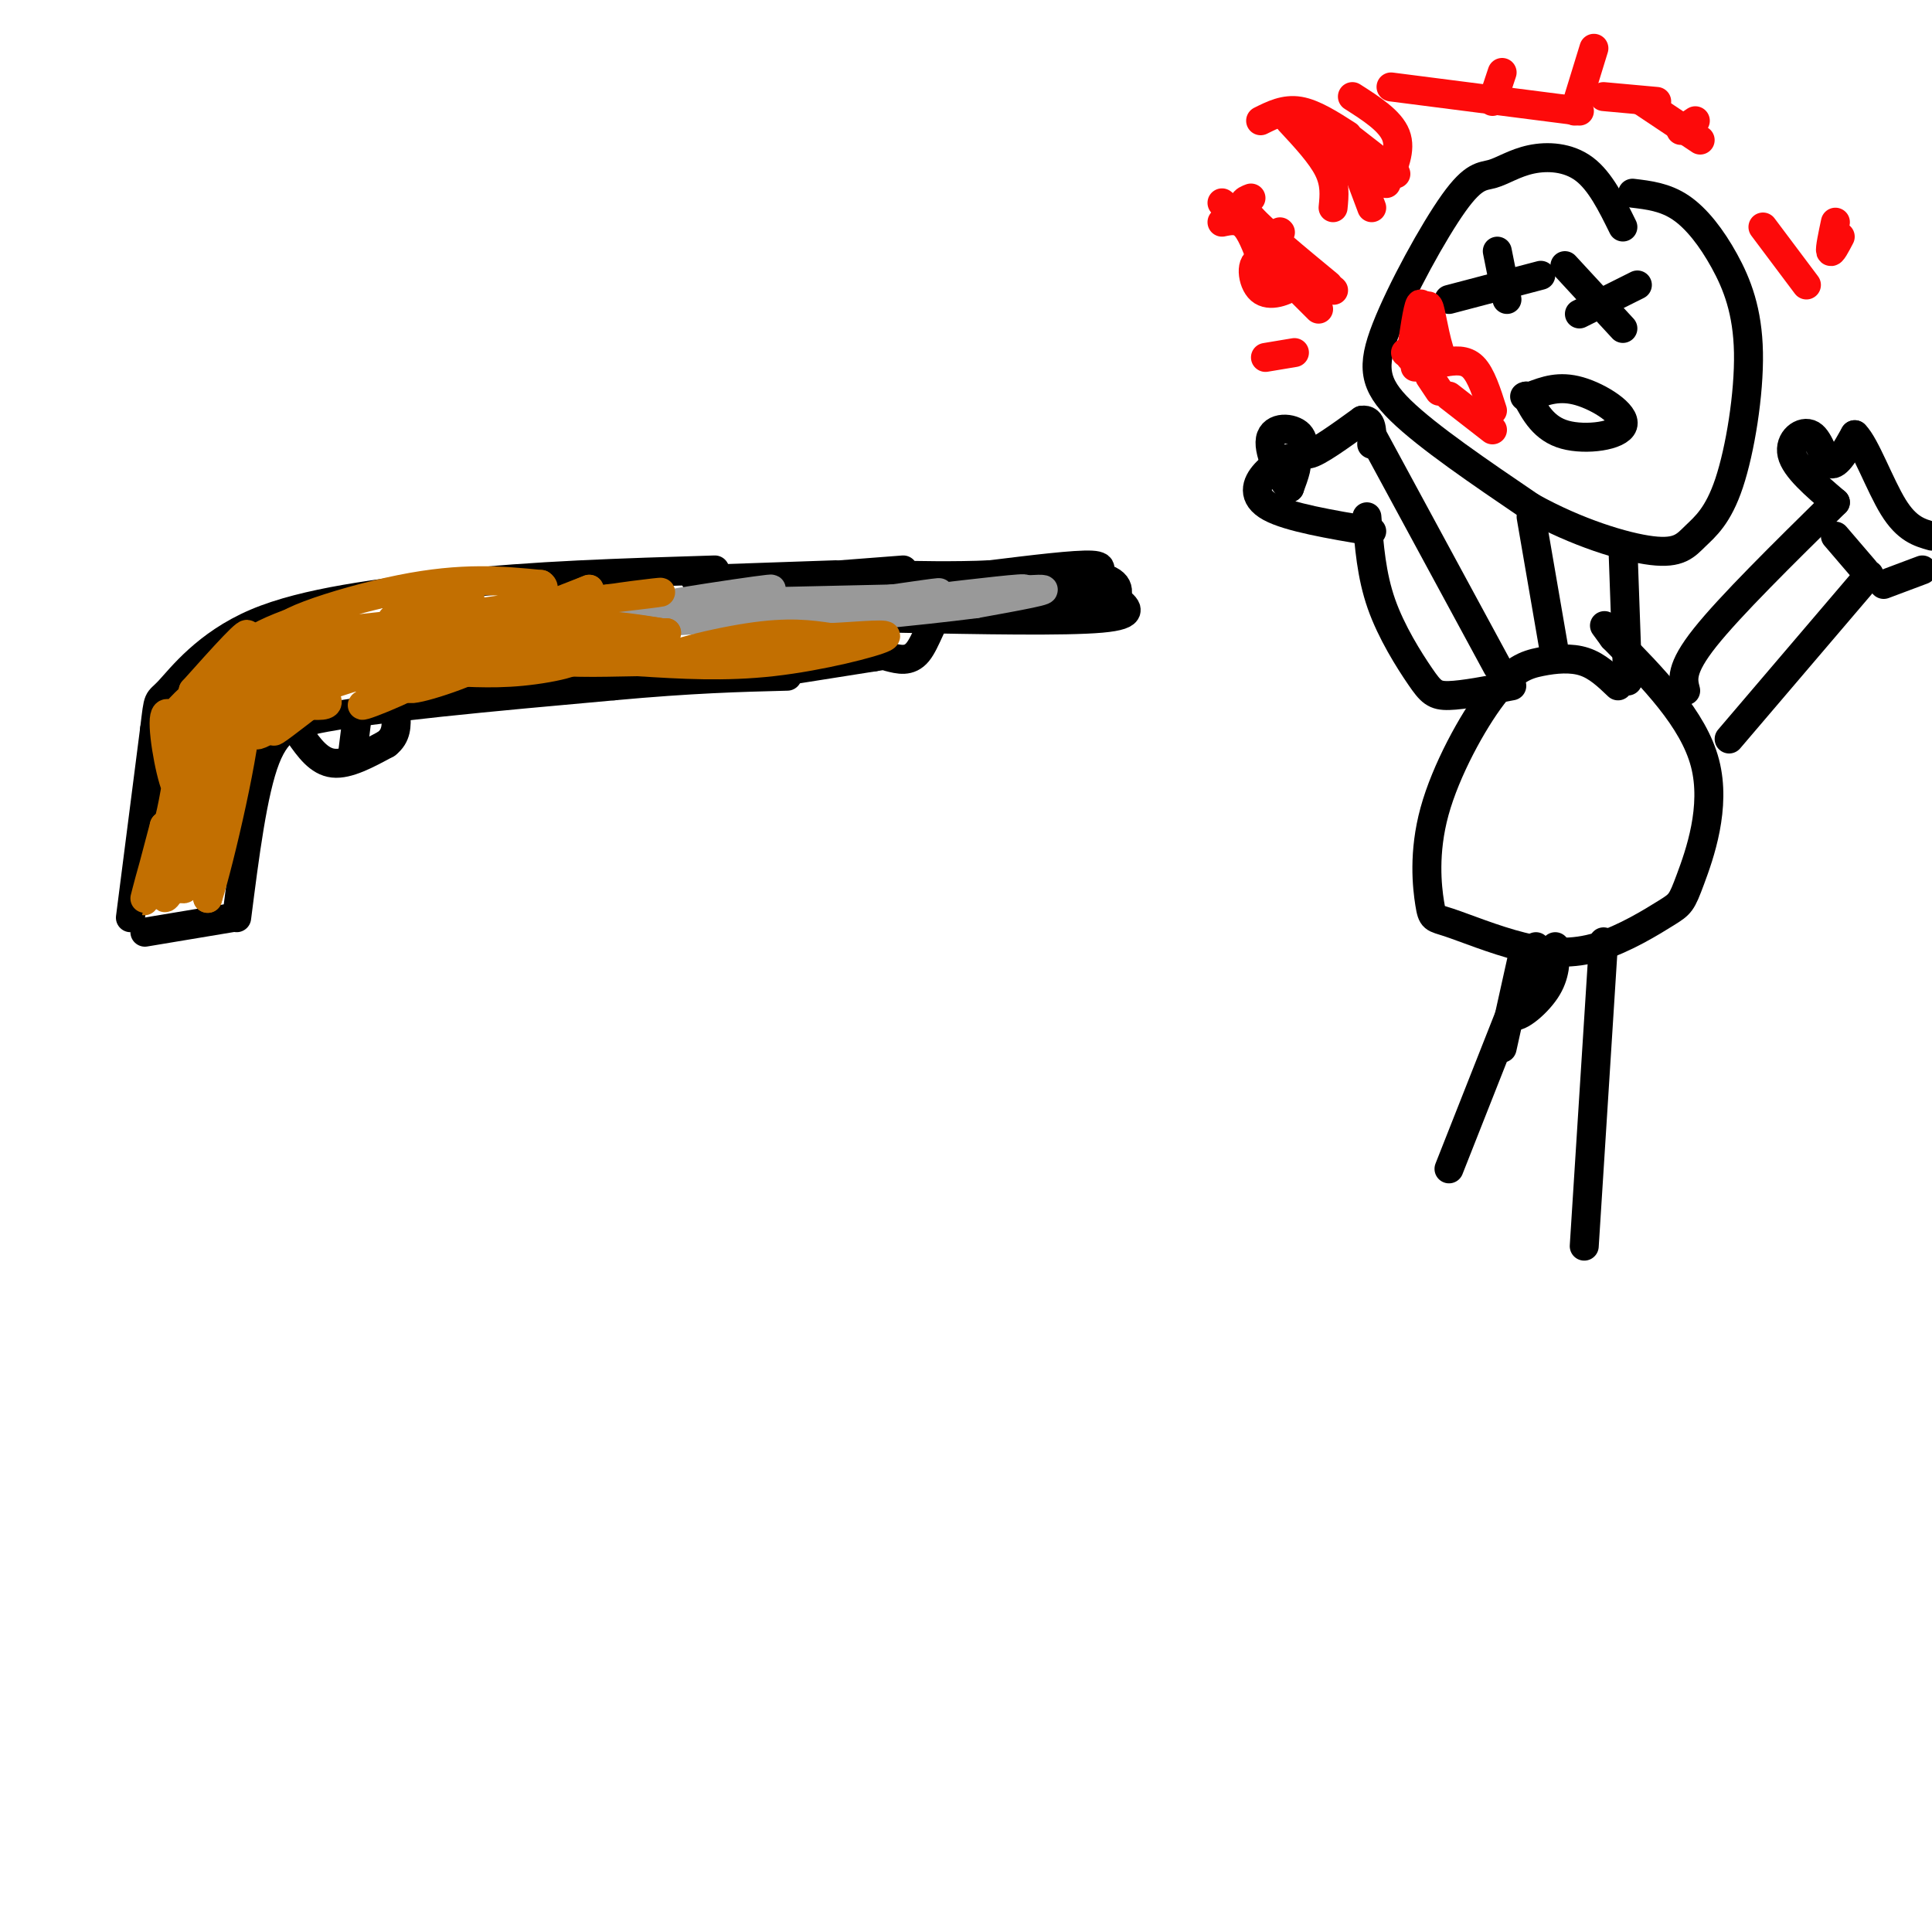 <svg viewBox='0 0 400 400' version='1.1' xmlns='http://www.w3.org/2000/svg' xmlns:xlink='http://www.w3.org/1999/xlink'><g fill='none' stroke='rgb(0,0,0)' stroke-width='6' stroke-linecap='round' stroke-linejoin='round'><path d='M27,190c0.000,0.000 5.000,-39.000 5,-39'/><path d='M32,151c0.869,-7.107 0.542,-5.375 3,-8c2.458,-2.625 7.702,-9.607 18,-14c10.298,-4.393 25.649,-6.196 41,-8'/><path d='M94,121c15.833,-1.833 34.917,-2.417 54,-3'/><path d='M49,190c1.667,-13.083 3.333,-26.167 6,-33c2.667,-6.833 6.333,-7.417 10,-8'/><path d='M65,149c12.000,-2.500 37.000,-4.750 62,-7'/><path d='M127,142c16.333,-1.500 26.167,-1.750 36,-2'/><path d='M144,120c0.000,0.000 29.000,-1.000 29,-1'/><path d='M162,139c0.000,0.000 19.000,-3.000 19,-3'/><path d='M181,136c3.167,-0.500 1.583,-0.250 0,0'/><path d='M174,119c0.000,0.000 13.000,-1.000 13,-1'/><path d='M184,136c2.133,0.556 4.267,1.111 6,-1c1.733,-2.111 3.067,-6.889 5,-9c1.933,-2.111 4.467,-1.556 7,-1'/><path d='M202,125c6.156,-0.200 18.044,-0.200 23,-1c4.956,-0.800 2.978,-2.400 1,-4'/><path d='M226,120c1.089,-1.378 3.311,-2.822 0,-3c-3.311,-0.178 -12.156,0.911 -21,2'/><path d='M205,119c-7.333,0.333 -15.167,0.167 -23,0'/><path d='M186,128c17.250,0.333 34.500,0.667 42,0c7.500,-0.667 5.250,-2.333 3,-4'/><path d='M231,124c0.733,-1.778 1.067,-4.222 -6,-5c-7.067,-0.778 -21.533,0.111 -36,1'/><path d='M189,120c-6.667,0.167 -5.333,0.083 -4,0'/><path d='M30,193c0.000,0.000 18.000,-3.000 18,-3'/><path d='M62,152c2.000,2.833 4.000,5.667 7,6c3.000,0.333 7.000,-1.833 11,-4'/><path d='M80,154c2.167,-1.667 2.083,-3.833 2,-6'/><path d='M74,148c0.000,0.000 -1.000,8.000 -1,8'/><path d='M336,47c-2.342,-4.754 -4.685,-9.508 -8,-12c-3.315,-2.492 -7.604,-2.723 -11,-2c-3.396,0.723 -5.899,2.398 -8,3c-2.101,0.602 -3.800,0.130 -8,6c-4.200,5.870 -10.900,18.080 -14,26c-3.100,7.920 -2.600,11.548 3,17c5.600,5.452 16.300,12.726 27,20'/><path d='M317,105c9.386,5.234 19.351,8.320 25,9c5.649,0.680 6.984,-1.047 9,-3c2.016,-1.953 4.714,-4.134 7,-11c2.286,-6.866 4.159,-18.418 4,-27c-0.159,-8.582 -2.351,-14.195 -5,-19c-2.649,-4.805 -5.757,-8.801 -9,-11c-3.243,-2.199 -6.622,-2.599 -10,-3'/><path d='M310,52c0.000,0.000 2.000,10.000 2,10'/><path d='M300,62c0.000,0.000 19.000,-5.000 19,-5'/><path d='M324,55c0.000,0.000 12.000,13.000 12,13'/><path d='M327,65c0.000,0.000 12.000,-6.000 12,-6'/><path d='M316,82c1.815,3.393 3.631,6.786 8,8c4.369,1.214 11.292,0.250 12,-2c0.708,-2.250 -4.798,-5.786 -9,-7c-4.202,-1.214 -7.101,-0.107 -10,1'/><path d='M317,82c-1.833,0.167 -1.417,0.083 -1,0'/><path d='M317,107c0.000,0.000 5.000,29.000 5,29'/><path d='M336,113c0.000,0.000 1.000,28.000 1,28'/><path d='M335,142c-2.148,-2.056 -4.296,-4.112 -7,-5c-2.704,-0.888 -5.965,-0.607 -9,0c-3.035,0.607 -5.845,1.539 -10,7c-4.155,5.461 -9.656,15.452 -12,24c-2.344,8.548 -1.532,15.653 -1,19c0.532,3.347 0.784,2.935 4,4c3.216,1.065 9.395,3.607 15,5c5.605,1.393 10.637,1.639 16,0c5.363,-1.639 11.056,-5.161 14,-7c2.944,-1.839 3.139,-1.995 5,-7c1.861,-5.005 5.389,-14.859 3,-24c-2.389,-9.141 -10.694,-17.571 -19,-26'/><path d='M334,132c-3.167,-4.333 -1.583,-2.167 0,0'/><path d='M313,142c-5.036,0.958 -10.071,1.917 -13,2c-2.929,0.083 -3.750,-0.708 -6,-4c-2.250,-3.292 -5.929,-9.083 -8,-15c-2.071,-5.917 -2.536,-11.958 -3,-18'/><path d='M310,138c0.000,0.000 -26.000,-48.000 -26,-48'/><path d='M349,143c-0.583,-2.250 -1.167,-4.500 4,-11c5.167,-6.500 16.083,-17.250 27,-28'/><path d='M358,153c0.000,0.000 29.000,-34.000 29,-34'/><path d='M386,118c0.000,0.000 -6.000,-7.000 -6,-7'/><path d='M380,104c-4.167,-3.560 -8.333,-7.119 -9,-10c-0.667,-2.881 2.167,-5.083 4,-4c1.833,1.083 2.667,5.452 4,6c1.333,0.548 3.167,-2.726 5,-6'/><path d='M384,90c2.200,2.133 5.200,10.467 8,15c2.800,4.533 5.400,5.267 8,6'/><path d='M398,118c0.000,0.000 -8.000,3.000 -8,3'/><path d='M284,110c-8.577,-1.446 -17.155,-2.893 -21,-5c-3.845,-2.107 -2.958,-4.875 -1,-7c1.958,-2.125 4.988,-3.607 6,-3c1.012,0.607 0.006,3.304 -1,6'/><path d='M267,101c-1.427,-1.190 -4.496,-7.164 -4,-10c0.496,-2.836 4.557,-2.533 6,-1c1.443,1.533 0.270,4.295 2,4c1.730,-0.295 6.365,-3.648 11,-7'/><path d='M282,87c2.167,-0.333 2.083,2.333 2,5'/><path d='M315,199c0.000,0.000 -4.000,18.000 -4,18'/><path d='M315,204c0.000,0.000 -15.000,38.000 -15,38'/><path d='M332,195c0.000,0.000 -4.000,63.000 -4,63'/></g>
<g fill='none' stroke='rgb(253,10,10)' stroke-width='6' stroke-linecap='round' stroke-linejoin='round'><path d='M291,73c0.000,0.000 1.000,0.000 1,0'/><path d='M293,75c0.000,0.000 0.000,1.000 0,1'/><path d='M296,78c0.000,0.000 2.000,3.000 2,3'/><path d='M300,82c0.000,0.000 9.000,7.000 9,7'/><path d='M309,85c-1.167,-3.667 -2.333,-7.333 -4,-9c-1.667,-1.667 -3.833,-1.333 -6,-1'/><path d='M299,75c-1.556,-2.733 -2.444,-9.067 -3,-11c-0.556,-1.933 -0.778,0.533 -1,3'/><path d='M295,67c-0.289,-0.911 -0.511,-4.689 -1,-4c-0.489,0.689 -1.244,5.844 -2,11'/><path d='M275,59c-6.667,-5.500 -13.333,-11.000 -16,-14c-2.667,-3.000 -1.333,-3.500 0,-4'/><path d='M276,43c0.250,-2.500 0.500,-5.000 -1,-8c-1.500,-3.000 -4.750,-6.500 -8,-10'/><path d='M287,38c1.583,-3.500 3.167,-7.000 2,-10c-1.167,-3.000 -5.083,-5.500 -9,-8'/><path d='M273,64c-4.879,-4.912 -9.758,-9.825 -12,-10c-2.242,-0.175 -1.848,4.386 0,6c1.848,1.614 5.152,0.281 7,-1c1.848,-1.281 2.242,-2.509 1,-4c-1.242,-1.491 -4.121,-3.246 -7,-5'/><path d='M262,50c-1.190,0.250 -0.667,3.375 -1,3c-0.333,-0.375 -1.524,-4.250 -3,-6c-1.476,-1.750 -3.238,-1.375 -5,-1'/><path d='M268,73c0.000,0.000 -6.000,1.000 -6,1'/><path d='M276,60c0.000,0.000 0.100,0.100 0.1,0.1'/><path d='M277,33c0.000,0.000 -3.000,-2.000 -3,-2'/><path d='M284,43c0.000,0.000 -3.000,-8.000 -3,-8'/><path d='M289,36c0.000,0.000 -9.000,-7.000 -9,-7'/><path d='M279,28c-3.500,-2.250 -7.000,-4.500 -10,-5c-3.000,-0.500 -5.500,0.750 -8,2'/><path d='M265,48c0.000,0.000 0.100,0.100 0.1,0.1'/><path d='M269,55c0.000,0.000 -16.000,-13.000 -16,-13'/><path d='M309,21c0.000,0.000 2.000,-6.000 2,-6'/><path d='M326,23c0.000,0.000 4.000,-13.000 4,-13'/><path d='M332,20c0.000,0.000 11.000,1.000 11,1'/><path d='M348,27c0.000,0.000 3.000,-2.000 3,-2'/><path d='M365,47c0.000,0.000 9.000,12.000 9,12'/><path d='M380,46c-0.583,2.750 -1.167,5.500 -1,6c0.167,0.500 1.083,-1.250 2,-3'/><path d='M352,29c0.000,0.000 -12.000,-8.000 -12,-8'/><path d='M327,23c0.000,0.000 -39.000,-5.000 -39,-5'/></g>
<g fill='none' stroke='rgb(153,153,153)' stroke-width='6' stroke-linecap='round' stroke-linejoin='round'><path d='M162,132c7.067,-2.289 14.133,-4.578 12,-5c-2.133,-0.422 -13.467,1.022 -14,1c-0.533,-0.022 9.733,-1.511 20,-3'/><path d='M180,125c-2.800,0.289 -19.800,2.511 -21,3c-1.200,0.489 13.400,-0.756 28,-2'/><path d='M187,126c10.800,-1.289 23.800,-3.511 25,-4c1.200,-0.489 -9.400,0.756 -20,2'/><path d='M192,124c2.578,-0.267 19.022,-1.933 23,-2c3.978,-0.067 -4.511,1.467 -13,3'/><path d='M202,125c-11.369,1.464 -33.292,3.625 -34,3c-0.708,-0.625 19.798,-4.036 25,-5c5.202,-0.964 -4.899,0.518 -15,2'/><path d='M178,125c-10.000,1.000 -27.500,2.500 -45,4'/><path d='M133,129c6.298,-0.298 44.542,-3.042 46,-4c1.458,-0.958 -33.869,-0.131 -39,0c-5.131,0.131 19.935,-0.435 45,-1'/><path d='M185,124c-4.893,0.583 -39.625,2.542 -44,3c-4.375,0.458 21.607,-0.583 31,-1c9.393,-0.417 2.196,-0.208 -5,0'/><path d='M167,126c-8.000,0.333 -25.500,1.167 -43,2'/><path d='M124,128c2.556,-1.289 30.444,-5.511 35,-6c4.556,-0.489 -14.222,2.756 -33,6'/><path d='M126,128c-1.000,0.500 13.000,-1.250 27,-3'/></g>
<g fill='none' stroke='rgb(194,111,1)' stroke-width='6' stroke-linecap='round' stroke-linejoin='round'><path d='M43,176c1.578,-6.689 3.156,-13.378 3,-11c-0.156,2.378 -2.044,13.822 -3,16c-0.956,2.178 -0.978,-4.911 -1,-12'/><path d='M42,169c-1.048,2.769 -3.167,15.691 -4,15c-0.833,-0.691 -0.378,-14.994 -2,-15c-1.622,-0.006 -5.321,14.284 -6,17c-0.679,2.716 1.660,-6.142 4,-15'/><path d='M34,171c1.202,1.524 2.208,12.833 3,13c0.792,0.167 1.369,-10.810 1,-13c-0.369,-2.190 -1.685,4.405 -3,11'/><path d='M35,182c-0.869,3.036 -1.542,5.125 0,3c1.542,-2.125 5.298,-8.464 7,-9c1.702,-0.536 1.351,4.732 1,10'/><path d='M43,186c2.467,-7.733 8.133,-32.067 8,-39c-0.133,-6.933 -6.067,3.533 -12,14'/><path d='M39,161c-2.943,4.942 -4.300,10.297 -4,9c0.300,-1.297 2.256,-9.244 2,-15c-0.256,-5.756 -2.723,-9.319 -3,-6c-0.277,3.319 1.635,13.520 3,15c1.365,1.480 2.182,-5.760 3,-13'/><path d='M40,151c0.391,1.324 -0.133,11.134 1,9c1.133,-2.134 3.922,-16.211 4,-17c0.078,-0.789 -2.556,11.711 -3,13c-0.444,1.289 1.302,-8.632 2,-12c0.698,-3.368 0.349,-0.184 0,3'/><path d='M44,147c-1.956,8.956 -6.844,29.844 -7,33c-0.156,3.156 4.422,-11.422 9,-26'/><path d='M46,154c-0.445,3.314 -6.057,24.600 -6,24c0.057,-0.600 5.785,-23.085 12,-32c6.215,-8.915 12.919,-4.262 15,-2c2.081,2.262 -0.459,2.131 -3,2'/><path d='M64,146c-2.898,2.211 -8.643,6.737 -7,5c1.643,-1.737 10.673,-9.737 11,-12c0.327,-2.263 -8.049,1.211 -7,2c1.049,0.789 11.525,-1.105 22,-3'/><path d='M83,138c10.500,-1.000 25.750,-2.000 41,-3'/><path d='M124,135c2.956,0.067 -10.156,1.733 -6,2c4.156,0.267 25.578,-0.867 47,-2'/><path d='M165,135c0.643,0.440 -21.250,2.542 -26,2c-4.750,-0.542 7.643,-3.726 16,-5c8.357,-1.274 12.679,-0.637 17,0'/><path d='M172,132c6.155,-0.298 13.042,-1.042 11,0c-2.042,1.042 -13.012,3.869 -23,5c-9.988,1.131 -18.994,0.565 -28,0'/><path d='M132,137c-8.774,0.143 -16.708,0.500 -19,-1c-2.292,-1.500 1.060,-4.857 6,-6c4.940,-1.143 11.470,-0.071 18,1'/><path d='M137,131c-1.821,-0.381 -15.375,-1.833 -21,-3c-5.625,-1.167 -3.321,-2.048 -1,-3c2.321,-0.952 4.661,-1.976 7,-3'/><path d='M122,122c-5.573,2.152 -23.004,9.032 -30,12c-6.996,2.968 -3.556,2.022 4,0c7.556,-2.022 19.226,-5.121 13,-5c-6.226,0.121 -30.350,3.463 -34,4c-3.650,0.537 13.175,-1.732 30,-4'/><path d='M105,129c9.675,-1.422 18.863,-2.978 6,-1c-12.863,1.978 -47.778,7.489 -57,7c-9.222,-0.489 7.248,-6.978 13,-8c5.752,-1.022 0.786,3.422 -4,7c-4.786,3.578 -9.393,6.289 -14,9'/><path d='M49,143c0.734,-2.569 9.568,-13.493 8,-12c-1.568,1.493 -13.537,15.402 -15,16c-1.463,0.598 7.582,-12.115 9,-15c1.418,-2.885 -4.791,4.057 -11,11'/><path d='M40,143c1.277,-0.469 9.969,-7.142 9,-6c-0.969,1.142 -11.600,10.100 -12,10c-0.400,-0.100 9.431,-9.258 11,-9c1.569,0.258 -5.123,9.931 -6,13c-0.877,3.069 4.062,-0.465 9,-4'/><path d='M51,147c5.522,-3.356 14.828,-9.744 14,-8c-0.828,1.744 -11.789,11.622 -12,13c-0.211,1.378 10.328,-5.744 12,-8c1.672,-2.256 -5.522,0.356 -4,0c1.522,-0.356 11.761,-3.678 22,-7'/><path d='M83,137c7.363,-2.035 14.771,-3.623 11,-1c-3.771,2.623 -18.722,9.456 -19,10c-0.278,0.544 14.118,-5.200 14,-7c-0.118,-1.800 -14.748,0.343 -17,1c-2.252,0.657 7.874,-0.171 18,-1'/><path d='M90,139c5.738,0.048 11.083,0.667 18,0c6.917,-0.667 15.405,-2.619 10,-4c-5.405,-1.381 -24.702,-2.190 -44,-3'/><path d='M74,132c3.426,-2.266 33.990,-6.432 32,-6c-1.990,0.432 -36.536,5.463 -45,5c-8.464,-0.463 9.153,-6.418 22,-9c12.847,-2.582 20.923,-1.791 29,-1'/><path d='M112,121c2.556,1.578 -5.556,6.022 -5,7c0.556,0.978 9.778,-1.511 19,-4'/><path d='M126,124c7.044,-1.111 15.156,-1.889 8,-1c-7.156,0.889 -29.578,3.444 -52,6'/><path d='M82,129c-4.620,-0.772 9.831,-5.701 14,-6c4.169,-0.299 -1.944,4.033 -15,7c-13.056,2.967 -33.053,4.568 -27,4c6.053,-0.568 38.158,-3.305 50,-3c11.842,0.305 3.421,3.653 -5,7'/><path d='M99,138c-5.392,2.694 -16.373,5.928 -14,4c2.373,-1.928 18.100,-9.019 12,-10c-6.100,-0.981 -34.029,4.148 -41,5c-6.971,0.852 7.014,-2.574 21,-6'/><path d='M77,131c3.889,-1.357 3.111,-1.750 3,-1c-0.111,0.750 0.444,2.644 -1,5c-1.444,2.356 -4.889,5.173 -5,5c-0.111,-0.173 3.111,-3.335 3,-4c-0.111,-0.665 -3.556,1.168 -7,3'/><path d='M70,139c1.879,-2.223 10.075,-9.281 12,-11c1.925,-1.719 -2.422,1.900 6,3c8.422,1.100 29.614,-0.319 35,0c5.386,0.319 -5.032,2.377 -8,3c-2.968,0.623 1.516,-0.188 6,-1'/><path d='M121,133c3.833,-0.500 10.417,-1.250 17,-2'/><path d='M138,131c-9.000,1.333 -40.000,5.667 -71,10'/><path d='M67,141c-14.988,2.369 -16.958,3.292 -20,6c-3.042,2.708 -7.155,7.202 -9,12c-1.845,4.798 -1.423,9.899 -1,15'/><path d='M37,174c-0.167,2.500 -0.083,1.250 0,0'/></g>
<g fill='none' stroke='rgb(0,0,0)' stroke-width='6' stroke-linecap='round' stroke-linejoin='round'><path d='M318,196c-2.844,6.267 -5.689,12.533 -5,14c0.689,1.467 4.911,-1.867 7,-5c2.089,-3.133 2.044,-6.067 2,-9'/></g>
</svg>